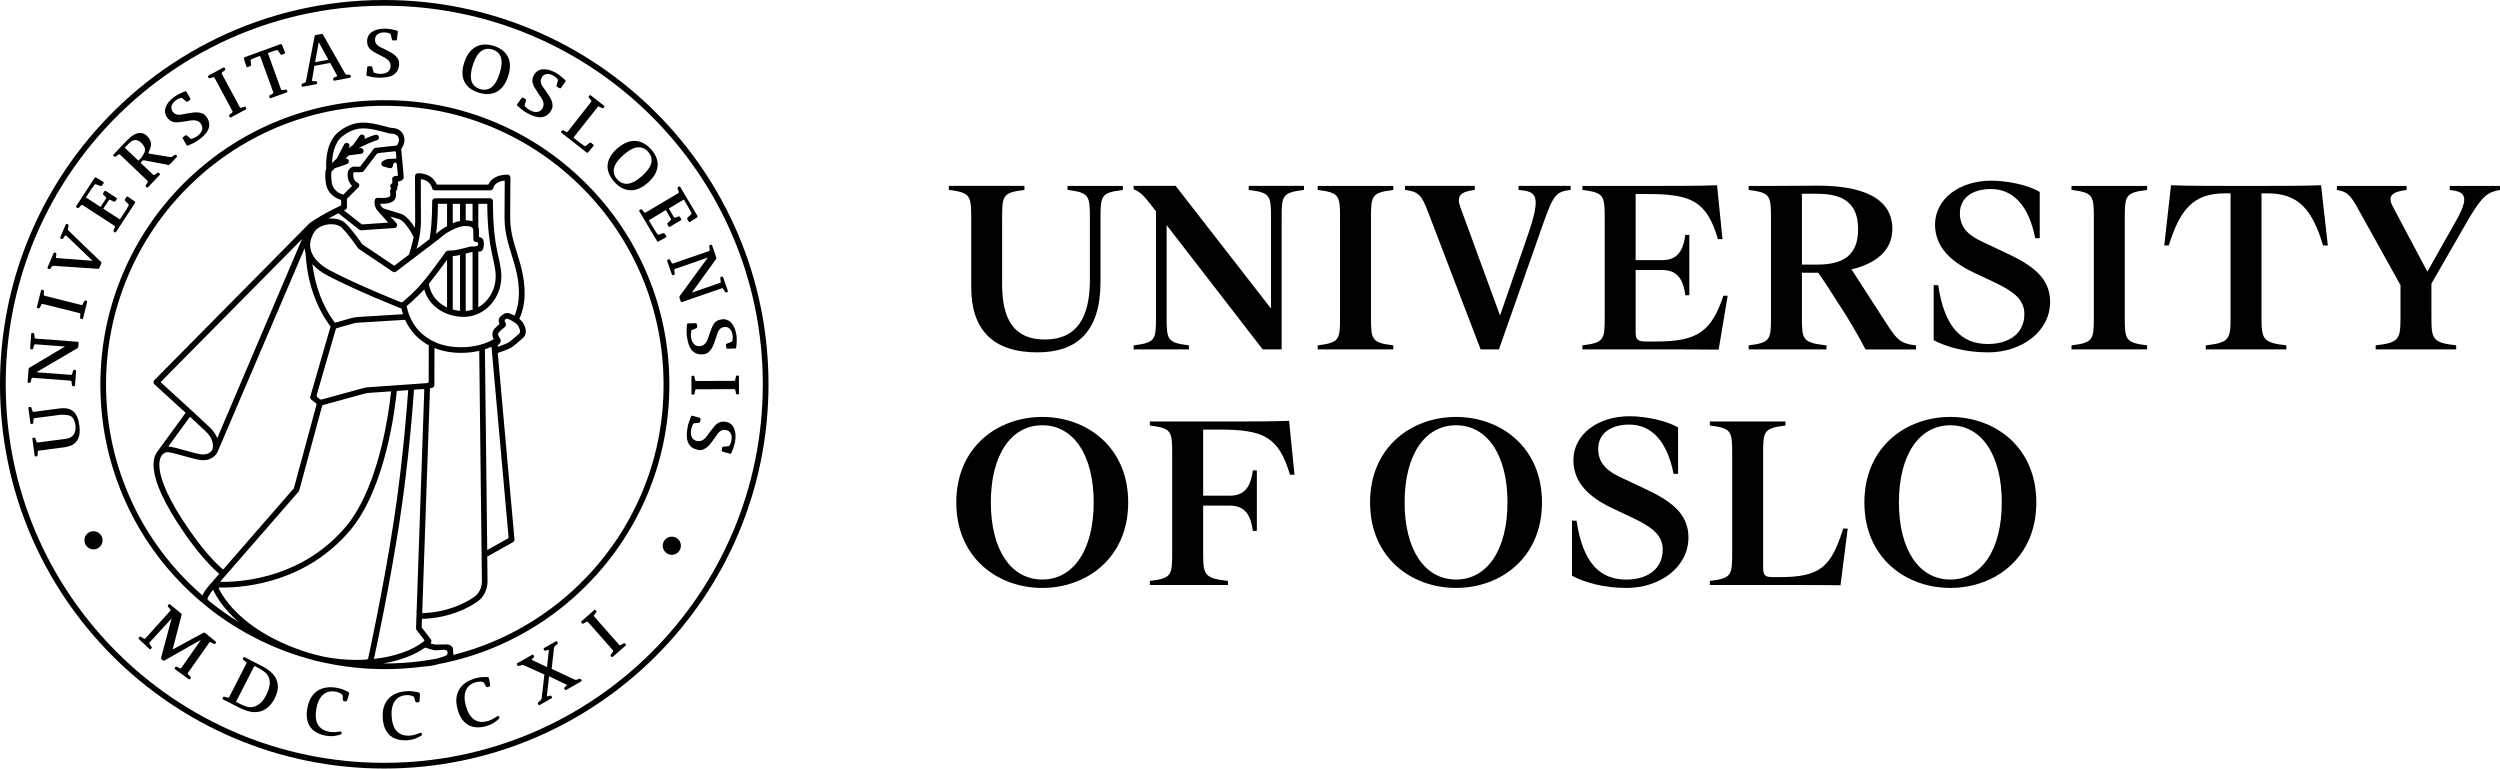 <svg xmlns="http://www.w3.org/2000/svg" width="753.48" height="231.63" viewBox="0 0 753.48 231.63" xml:space="preserve"><g id="Segl" transform="translate(-247.18,-244.18)">						<path d="m247.18 360c0-27.98 9.92-53.65 26.44-73.67 21.24-25.74 53.39-42.15 89.36-42.15 63.97 0 115.81 51.86 115.82 115.82 0 63.95-51.85 115.81-115.82 115.81-63.95 0-115.8-51.85-115.8-115.81zm1.72 0c0 31.51 12.77 60.02 33.42 80.67s49.16 33.42 80.66 33.42c31.51 0 60.03-12.77 80.68-33.42s33.42-49.16 33.42-80.67c0-31.5-12.77-60.02-33.42-80.67s-49.17-33.42-80.68-33.42c-35.44 0-67.1 16.16-88.03 41.52-16.28 19.73-26.05 45.01-26.05 72.57z"></path>							<path d="m272.62 406.98c0.02-1.51 1.26-2.72 2.77-2.7s2.73 1.26 2.71 2.77c-0.02 1.52-1.26 2.73-2.77 2.71s-2.72-1.26-2.71-2.78z"></path>			<path d="m446.92 408.62c0.02-1.51 1.26-2.72 2.77-2.7s2.73 1.26 2.71 2.77-1.26 2.73-2.77 2.71c-1.51-0.03-2.73-1.27-2.71-2.78z"></path>																<path d="m442.2 326.73c-4.33-10.22-10.51-19.39-18.39-27.27-7.87-7.86-17.04-14.05-27.25-18.37-10.57-4.46-21.81-6.72-33.37-6.72-11.58 0-22.81 2.26-33.39 6.72-10.21 4.32-19.37 10.52-27.26 18.37-7.87 7.88-14.05 17.04-18.36 27.27-4.48 10.56-6.75 21.8-6.75 33.36 0 11.59 2.27 22.83 6.75 33.39 4.31 10.2 10.49 19.38 18.36 27.25 7.88 7.87 17.04 14.06 27.26 18.38 3.2 1.36 6.46 2.5 9.77 3.45 0.03 0.01 0.06 0.02 0.09 0.03 1.66 0.52 3.35 0.93 5.05 1.27 6.03 1.32 12.2 1.99 18.48 1.99 3.82 0 7.61-0.25 11.35-0.74h0.03c2.18-0.13 3.72-0.46 4.73-0.77 5.9-1.12 11.68-2.86 17.26-5.22 10.21-4.32 19.38-10.51 27.25-18.38l-0.61-0.61 0.61 0.61c7.88-7.87 14.05-17.05 18.38-27.25 4.46-10.56 6.73-21.8 6.73-33.39 0-11.57-2.26-22.8-6.72-33.37zm-132.21 98.41c-0.13-0.11-0.35-0.47-0.24-0.75 0.05-0.11 0.11-0.24 0.18-0.36 0.37-0.69 0.97-1.49 1.48-2.1 0.89 1.92 3.04 5.63 7.58 9.64-3.14-1.94-6.14-4.08-9-6.43zm-0.71-50.84c1.76 1.72 2.07 3.21 2.08 4.22 0 0.41-0.06 0.73-0.11 0.95-0.03 0.11-0.05 0.19-0.07 0.24 0 0.01-0.01 0.02-0.01 0.03-0.08 0.12-0.77 1.42-2.74 1.42-0.3 0-0.65-0.03-1.03-0.11-3.33-0.65-6.63-1.94-9.35-2.28-0.04-0.01-0.1 0-0.15-0.01l6.54-8.97c2.14 1.97 3.99 3.69 4.84 4.51zm-13.7-14.95 42.62-43.1-25.55 59.99c-0.38-1-1.05-2.1-2.17-3.18-2.39-2.32-12.24-11.29-14.9-13.71zm11.48 23.39c0.48 0.09 0.94 0.14 1.36 0.14 1.52 0.01 2.62-0.57 3.3-1.16s0.96-1.17 0.99-1.24v-0.01-0.01c0-0.01 0.01-0.02 0.02-0.05l0.05-0.11 26.21-61.3c0.06 0.41 0.18 1.2 0.29 1.58 0.41 6.88 1.99 11.71 3.65 15.41 0.96 2.14 1.94 3.78 2.7 4.93 0.38 0.58 0.71 1.04 0.96 1.37 0.08 0.11 0.16 0.21 0.22 0.29l-6.11 21.11c-0.1 0.33 0.02 0.7 0.29 0.91l1.46 1.16s0.18 0.17 0.1 0.49c-0.09 0.32-6.8 25.1-6.8 25.1l-21.32 24.48c-1.58-1.31-6.2-5.59-12.32-15.1-5.33-8.27-6.92-13.49-6.91-16.46 0-1.48 0.37-2.38 0.81-2.94l0.02-0.02 0.02-0.03c0.03-0.03 0.05-0.07 0.08-0.1 0.49-0.54 1.09-0.73 1.54-0.73 0.06 0 0.11 0 0.16 0.01 2.37 0.3 5.72 1.58 9.23 2.28zm45.21-90.22c-0.15-0.44-0.62-0.68-1.06-0.54 0.38-0.34 0.75-0.66 1.11-0.97l3.7-0.48c0.47-0.06 0.8-0.5 0.74-0.97s-0.49-0.8-0.97-0.74l-0.56 0.08c1.16-0.68 2.34-1.23 3.32-1.63 0.66-0.27 1.22-0.48 1.62-0.62 0.4-0.13 0.61-0.2 0.62-0.2 0.46-0.13 0.72-0.61 0.58-1.07-0.14-0.45-0.62-0.71-1.07-0.58-0.03 0.01-1.47 0.43-3.33 1.28 0.27-0.39 0.18-0.92-0.21-1.2-0.39-0.27-0.93-0.18-1.2 0.21l-1.98 2.81c-0.18 0.12-0.36 0.23-0.53 0.35-0.25 0.18-0.53 0.39-0.83 0.63l0.2-0.39c0.22-0.42 0.05-0.94-0.37-1.16s-0.94-0.05-1.16 0.37l-2.17 4.22c-0.54 0.5-1.04 0.97-1.47 1.38 0.07-2.25 0.67-6.22 3.2-8.11 2.48-1.9 4.54-2.31 6.26-2.31 1.01 0 1.9 0.15 2.69 0.27 0.37 0.05 1.7 0.37 2.85 0.66 1.16 0.3 2.21 0.57 2.21 0.58l0.22 0.03c1.27 0.01 1.9 0.33 2.24 0.67s0.47 0.8 0.48 1.31c0.01 0.43-0.18 0.92-0.39 1.29-0.08 0.14-0.15 0.24-0.21 0.34l-6.43 0.71c-0.23 0.03-0.45 0.15-0.59 0.33l-4.05 5.34-1.98 0.01-0.18 0.02c-0.08 0.02-0.44 0.1-0.84 0.43-0.41 0.32-0.81 0.97-0.79 1.8-0.01 1.61 0.55 2.71 1.16 3.35 0.06 0.07 0.13 0.13 0.19 0.19l-2.64 2.64c-0.41-0.11-1.08-0.34-1.7-0.78-0.8-0.56-1.53-1.39-1.77-2.84-0.13-0.84-0.18-1.53-0.18-2.08 0-0.58 0.05-1 0.11-1.3 0.01-0.01 0.02-0.01 0.03-0.02 0 0 0.39-0.38 0.99-0.96l3.64-1.24c0.41-0.17 0.65-0.66 0.5-1.11zm13.17 6.58s0.01 0.27-0.21 0.4c-0.23 0.13-0.38 0.35-0.43 0.61-0.04 0.26 0.07 0.5 0.21 0.71 0.03 0.05 0.04 0.16-0.02 0.27-0.06 0.1-0.17 0.3-0.17 0.3-0.12 0.21-0.15 0.46-0.07 0.69l0.01 0.03c0.03 0.1 0.09 0.38 0.09 0.68 0 0.17-0.13 0.65-0.47 0.79-0.32 0.14-0.86 0.25-1.58 0.27l-1.82-0.04c-0.42-0.01-0.79 0.29-0.86 0.7-0.01 0.04-0.05 0.27-0.05 0.63 0 0.47 0.07 1.18 0.45 1.9 0.14 0.28 0.35 0.55 0.6 0.8 0 0 0 0.01 0.01 0.01l3.06 3.43-7.94 0.54-5.41-4.23c0.27-0.13 0.42-0.21 0.42-0.21 0.29-0.14 0.48-0.44 0.48-0.77v-2.5l3.47-3.48c0.21-0.21 0.3-0.53 0.23-0.82-0.08-0.3-0.3-0.53-0.59-0.61-0.16-0.11-1.2-0.44-1.23-2.57 0.01-0.35 0.1-0.39 0.17-0.48 0.03-0.02 0.06-0.04 0.08-0.06l2.26-0.02c0.27 0 0.52-0.13 0.68-0.34 0 0 3.61-4.78 3.86-5.08 0.25-0.31 0.63-0.34 0.63-0.34l4.89-0.53s0.25-0.01 0.29 0.29c0.04 0.45 0.09 1 0.15 1.6 0.01 0.25-0.15 0.34-0.25 0.35-0.62 0.02-1.27 0.04-1.96 0.06-0.72 0.03-1.51 0.36-2.03 0.8-0.39 0.32-0.4 0.93-0.04 1.28 0.2 0.19 0.63 0.26 1.1 0.4 0.59 0.18 1.25 0.4 1.58 0.3 0.42-0.14 0.58-0.51 0.61-0.92 0.03-0.45 0.3-0.77 0.76-0.77 0.19 0 0.31 0.16 0.33 0.32 0.09 0.86 0.24 1.94 0.3 2.56 0.03 0.3 0.05 0.58 0.07 0.82 0.01 0.31-0.26 0.33-0.4 0.35-0.29 0.04-0.51 0.04-0.51 0.05-0.23 0.01-0.45 0.11-0.6 0.29-0.16 0.17-0.23 0.4-0.22 0.63zm-9.98 14.3c0.15 0.12 0.34 0.18 0.53 0.18h0.06l10.02-0.68c0.33-0.02 0.62-0.23 0.74-0.54 0.13-0.3 0.06-0.65-0.15-0.9l-1.8-2.02c1.05 0.32 1.95 0.6 2.65 0.81 0.54 0.14 1.52 1 2.35 2.13 0.79 1.03 1.51 2.25 1.99 3.24-0.35 1.78-0.86 3.53-1.4 5.29l-4.44 3.37-9.67-6.51c-0.49-0.72-2.74-4-4.9-6.17-1.15-1.13-2.77-1.58-4.39-1.58-0.3 0-0.6 0.02-0.9 0.05 0.42-0.23 0.85-0.46 1.26-0.68 0.63-0.33 1.24-0.65 1.77-0.93zm-8.43-1.65c1.32 0 2.49 0.38 3.18 1.07 1.12 1.12 2.33 2.64 3.24 3.88 0.92 1.24 1.54 2.17 1.54 2.18 0.06 0.1 0.14 0.18 0.24 0.24l10.32 6.95c0.31 0.21 0.71 0.2 1-0.03l13.14-9.99 0.06-0.05s0.29-0.26 0.67-0.58 0.86-0.7 1.15-0.88c0.68-0.45 3.58-2.17 5.43-2.22 0.16-0.01 0.32-0.01 0.47-0.01 0.89-0.01 1.54 0.15 1.87 0.37 0.31 0.22 0.45 0.4 0.48 1.05 0 1.05 0.02 2.6 0.02 2.6 0 0.42 0.3 0.7 0.71 0.77 0.32 0 0.76 0.09 0.76 0.59 0 0.57-0.39 0.65-0.57 0.68-0.31 0.04-0.61 0.08-0.73 0.09h-0.81l-0.22 0.03s-1.11 0.29-2.3 0.57c-0.59 0.14-1.21 0.29-1.71 0.39-0.25 0.05-0.47 0.1-0.64 0.13-0.08 0.01-0.15 0.02-0.2 0.03s-0.06 0-0.06 0.01c-0.76 0-1.94 0.13-1.96 0.13-0.24 0.03-0.47 0.16-0.61 0.36 0 0.01-1.46 2.07-3.28 4.5s-4.03 5.25-5.44 6.66c-1.47 1.47-2.68 2.58-3.53 3.32-0.26 0.23-0.49 0.42-0.68 0.58-0.1 0.08-0.33 0.19-0.58 0.09-1.26-0.52-3.95-1.6-7.19-2.98-4.52-1.93-10.12-4.44-14.36-6.71-0.84-0.43-2.34-1.35-3.58-2.66-0.13-0.14-0.26-0.29-0.39-0.44-0.04-0.05-0.08-0.1-0.12-0.14-0.1-0.12-0.19-0.24-0.28-0.35-0.07-0.09-0.13-0.19-0.2-0.28-0.06-0.08-0.11-0.16-0.16-0.25-0.06-0.09-0.12-0.19-0.18-0.29-0.02-0.04-0.04-0.08-0.07-0.12-0.12-0.21-0.22-0.42-0.31-0.64-0.01-0.03-0.03-0.06-0.04-0.09-0.05-0.13-0.1-0.26-0.14-0.39v-0.01c-0.08-0.23-0.14-0.47-0.19-0.71-0.02-0.1-0.04-0.21-0.06-0.31l-0.03-0.24c-0.02-0.2-0.04-0.4-0.04-0.61 0-0.14 0.01-0.27 0.02-0.41 0.01-0.11 0.02-0.23 0.04-0.35v-0.06c0.04-0.28 0.1-0.56 0.18-0.85 0.05-0.17 0.1-0.35 0.17-0.53 0-0.01 0.01-0.02 0.01-0.03 0.06-0.16 0.13-0.34 0.2-0.51 0.01-0.02 0.02-0.05 0.03-0.07 0.07-0.16 0.15-0.32 0.24-0.48 0.02-0.03 0.04-0.07 0.06-0.11 0.11-0.19 0.22-0.39 0.34-0.59 0.78-1.33 3.03-2.32 5.09-2.3zm26.98-13.13c0-0.38 0.13-0.44 0.2-0.43 1.31 0.21 2.03 0.78 2.49 1.32 0.28 0.34 0.45 0.69 0.55 0.94 0.05 0.13 0.08 0.23 0.1 0.3 0.01 0.03 0.01 0.06 0.02 0.07 0.07 0.41 0.43 0.72 0.85 0.72h16.8c0.43 0 0.79-0.31 0.85-0.73 0.02-0.08 0.15-0.63 0.69-1.14 0.45-0.42 1.19-0.88 2.53-1.05 0.18-0.04 0.21 0.14 0.21 0.3 0 1.78-0.06 5.49-0.06 10.87 0 4.38 1.13 7.92 2.21 11.42 1.09 3.51 2.13 6.98 2.13 11.42 0 2.37-0.45 4.64-1.33 6.7-0.77-0.43-1.42-0.69-1.78-0.79-0.12-0.03-0.24-0.05-0.36-0.05-0.68 0.03-1.12 0.33-1.55 0.63-0.42 0.34-0.75 0.58-0.99 1.12-0.07 0.18-0.1 0.36-0.1 0.53 0.01 0.47 0.17 0.79 0.29 1.04-0.18 0.15-0.39 0.32-0.6 0.51-0.28 0.25-0.57 0.52-0.82 0.81s-0.48 0.56-0.62 0.98c-0.08 0.26-0.13 0.53-0.13 0.81 0 0.53 0.15 1.01 0.39 1.5-2.61 1.51-5.88 2.4-9.82 2.41-5.75 0-9.86-1.98-12.6-4.84-2.03-2.14-3.29-4.8-3.8-7.56 0.85-0.72 2.34-2.03 4.23-3.92 0.32-0.32 0.67-0.7 1.04-1.12 0.61 2.16 1.82 3.96 3.4 5.3 2.21 1.88 5.1 2.89 8.09 2.98 0.05 0.01 0.11 0.02 0.16 0.02 0.02 0 0.05 0 0.07-0.01 0.07 0 0.14 0.01 0.21 0.01 6.47-0.02 11.32-5.75 11.33-12.09 0-2.85-0.67-4.84-1.29-7.91-0.63-3.08-1.25-7.36-1.25-14.89 0-0.23-0.09-0.45-0.25-0.61s-0.38-0.25-0.61-0.25h-16.59c-0.23 0-0.45 0.09-0.61 0.25s-0.25 0.38-0.25 0.61c0 5.39-0.35 8.86-0.79 11.44l-3.9 2.96c0.31-1.12 0.59-2.26 0.81-3.42 0.02-0.05 0.02-0.1 0.03-0.15 0.28-1.5 0.45-3.04 0.46-4.63 0-5.7-0.02-10.22-0.04-12.38zm23.92 47.67c-0.47-0.66-0.62-1.1-0.61-1.39 0-0.1 0.01-0.19 0.05-0.3 0.07-0.16 0.58-0.71 1.04-1.1 0.46-0.41 0.88-0.72 0.88-0.72 0.24-0.15 0.4-0.54 0.38-0.77-0.01-0.34-0.1-0.46-0.16-0.6-0.06-0.12-0.12-0.23-0.17-0.32-0.06-0.13-0.1-0.42 0.16-0.67 0.29-0.3 0.71-0.18 0.79-0.14 0.32 0.13 0.84 0.37 1.35 0.67 0.75 0.44 1.51 1.05 1.78 1.57 0.28 0.48 0.51 1.12 0.5 1.55 0 0.29-0.12 0.5-0.26 0.66-0.28 0.32-2.81 2.44-3.07 2.6-0.27 0.19-1.35 0.65-2.27 0.99-0.27 0.1-0.53 0.19-0.76 0.28-0.32 0.13-0.37-0.08-0.37-0.08s-0.06-0.19 0.06-0.31c0.15-0.12 0.29-0.25 0.43-0.4 0.15-0.2 0.38-0.39 0.41-0.93 0.03-0.18-0.03-0.41-0.16-0.59zm2.53 59.79s0.03 0.25-0.17 0.37c-0.2 0.11-6.26 3.51-6.26 3.51l-0.7-60.5c0.69-0.22 1.35-0.48 1.98-0.77zm-27.73 27.97s2.23 2.89 2.32 3.02 0.02 0.28-0.04 0.33c-3.38 2.76-8.86 4.69-15.13 5.38 0.99-4.55 4.79-22.48 7.62-40.74 2.91-18.82 4.2-36.69 4.45-40.41 0 0 2.26-0.15 2.66-0.19 0.39-0.04 0.44 0.19 0.44 0.43-0.01 0.24-2.48 71.6-2.48 71.6-0.02 0.23 0.04 0.42 0.16 0.58zm-30.04-71.02s5.6-19.36 5.68-19.62c0.07-0.26 0.33-0.33 0.33-0.33s4.1-1.15 4.75-1.36 1.73-0.29 1.73-0.29l14.09-0.86c0.74 1.65 1.75 3.21 3.05 4.58 1.14 1.21 2.51 2.26 4.09 3.11 0 0-0.03 10.72-0.03 10.92s-0.1 0.43-0.55 0.47-14.17 0.99-17.59 1.24c-0.49 0.03-1.07 0.12-1.59 0.26-0.52 0.15-12.47 3.42-12.47 3.42s-0.41 0.06-0.61-0.09c-0.2-0.16-0.31-0.25-0.68-0.54-0.37-0.3-0.2-0.91-0.2-0.91zm5.3-21.74c-1.36-1.87-5.32-7.41-6.66-17.52 0.09 0.11 0.19 0.21 0.28 0.31 1.43 1.5 3.06 2.5 4.03 3 8.63 4.62 22.48 10.08 22.5 10.09 0.01 0 0.02 0 0.03 0.01 0.12 0.58 0.28 1.14 0.47 1.71l-13 0.79s-1.53 0.07-2.63 0.38c-1.33 0.37-4.37 1.24-4.57 1.31-0.26 0.07-0.41-0.02-0.45-0.08zm28.79 19.92 0.63-0.13c0.4-0.08 0.69-0.44 0.69-0.84l0.03-11.17c2.3 0.93 4.97 1.46 8.01 1.46h0.03c1.95 0 3.77-0.22 5.45-0.6l0.8 69.21v0.04 0.17c0.01 0.71-0.18 3.19-2.21 4.65-2.52 1.84-8.16 4.77-15.78 4.97zm-0.34-31.52c2.01-2.47 4.23-5.5 5.48-7.22v14.37c-0.86-0.4-1.66-0.9-2.36-1.5-1.63-1.39-2.77-3.26-3.12-5.65zm7.2 7.78v-16.13c0.15-0.01 0.3-0.01 0.42-0.01 0.35-0.01 0.71-0.09 1.26-0.2 0.16-0.04 0.33-0.07 0.51-0.11v16.86c-0.75-0.08-1.48-0.21-2.19-0.41zm3.91 0.43v-17.3c0.79-0.19 1.48-0.37 1.74-0.43h0.32v17.35c-0.66 0.21-1.34 0.34-2.06 0.38zm5.35-21.21c-0.1-0.31-0.29-0.77-0.88-0.97-0.15-0.04-0.32-0.09-0.47-0.12 0-0.54-0.01-1.3-0.01-1.89 0.01-0.41-0.06-0.81-0.2-1.17v-6.93h2.7c0.04 7.1 0.67 11.32 1.28 14.38 0.65 3.19 1.26 5.02 1.25 7.57 0 2.74-1.05 5.35-2.79 7.26-0.71 0.79-1.54 1.45-2.45 1.96v-16.75c0.06-0.01 0.13-0.02 0.18-0.02 0.08-0.01 0.16-0.02 0.21-0.02h0.07c0.32 0 0.55-0.16 0.66-0.27 0.37-0.41 0.36-0.65 0.46-0.98 0.07-0.32 0.1-0.68 0.11-1.04 0-0.35-0.02-0.67-0.12-1.01zm-3.29-11.08v5.29c-0.62-0.23-1.31-0.31-2.06-0.32v-4.97zm-3.78 0v5.14c-0.75 0.16-1.5 0.42-2.19 0.72v-5.86zm-3.91 0v6.72c-0.58 0.32-1.02 0.6-1.27 0.75-0.78 0.49-1.83 1.43-2.03 1.61v0.01c0.3-2.3 0.52-5.19 0.55-9.09zm-68.17 113.64c0.22-0.25 23.43-26.9 23.43-26.9 0.09-0.1 0.15-0.21 0.18-0.34 0 0 6.87-25.35 6.92-25.52 0.05-0.18 0.23-0.23 0.23-0.23s12.18-3.33 12.64-3.47c0.47-0.13 1.14-0.19 1.14-0.19l6.76-0.47c-0.08 0.79-0.22 2.06-0.44 3.69-1.15 8.57-4.66 27.05-13.22 37.12-12.75 15.07-30.4 16.61-37.01 16.61h-0.42c-0.26-0.01-0.43-0.05-0.21-0.3zm-0.42 2c0.31 0.01 0.66 0.01 1.04 0.01 6.84 0 25.05-1.57 38.32-17.21 10.92-12.97 13.66-37.71 14.09-42.04l3.42-0.24c-0.12 1.77-0.42 5.97-0.96 11.64-0.71 7.61-1.83 17.85-3.46 28.38s-3.59 20.97-5.14 28.77c-1.15 5.77-2.07 10.09-2.47 11.95-0.04 0.17-0.25 0.48-0.65 0.48-0.95 0-1.9 0.09-2.87 0.08-3.14 0-6.39-0.29-9.59-0.91-1.68-0.37-3.34-0.78-4.99-1.26-11.87-3.74-18.76-9.03-22.69-13.31-1.97-2.15-3.2-4.06-3.93-5.42-0.12-0.22-0.22-0.42-0.31-0.61s0.02-0.31 0.19-0.31zm49.49 22.86c4.92-0.85 9.27-2.46 12.45-4.75l2.71 0.78c0.1 0.03 0.2 0.04 0.3 0.04 0 0 2.52-0.14 2.73-0.15 0.72-0.04 1.04 0.38 1.04 0.53s0.02 0.34 0.02 0.34 0.03 0.45-0.26 0.74c-0.27 0.27-2.21 0.8-2.92 1.03-5.14 0.97-10.38 1.47-15.7 1.47-0.12-0.02-0.25-0.03-0.37-0.03zm77.79-51.31c-4.25 10-10.29 18.98-18.02 26.71-7.72 7.71-16.7 13.77-26.7 18.01-3.94 1.67-7.97 3.02-12.07 4.05l-0.1-1.67c0-1.01-1.14-1.51-1.77-1.51l-3.61 0.06s-1.11-0.27-1.25-0.31-0.1-0.18-0.08-0.21c0.25-0.31 0.27-0.75 0.02-1.07l-2.76-3.6 0.09-2.56c8.1-0.2 14.07-3.27 16.85-5.3 2.74-2.03 2.91-5.12 2.92-6.04 0-0.13 0-0.22-0.01-0.26l-0.08-7.18c0.03-0.01 0.05-0.02 0.08-0.03l7.68-4.31c0.3-0.17 0.46-0.49 0.44-0.83l-5.04-56.18c0.22-0.07 0.93-0.32 1.74-0.62 0.98-0.38 2.02-0.78 2.63-1.18 0.55-0.39 2.86-2.33 3.42-2.91 0.49-0.52 0.67-1.19 0.67-1.78-0.01-0.92-0.36-1.75-0.72-2.4-0.32-0.55-0.75-1-1.23-1.39 1.06-2.36 1.6-4.97 1.59-7.67 0-4.71-1.13-8.42-2.21-11.93-1.09-3.51-2.14-6.83-2.14-10.91 0-7.57 0.08-12.07 0.08-12.08 0-0.23-0.09-0.45-0.25-0.62s-0.38-0.26-0.61-0.26c-2.54-0.01-4.12 0.83-4.99 1.77-0.41 0.44-0.65 0.87-0.81 1.23h-15.54c-0.15-0.39-0.41-0.89-0.83-1.4-0.84-1.04-2.42-2.04-4.88-2.03-0.23 0-0.45 0.09-0.61 0.26-0.16 0.16-0.25 0.38-0.25 0.61 0 0.01 0.05 5.71 0.05 13.7 0 0.63-0.03 1.25-0.08 1.87-0.32-0.5-0.66-1-1.02-1.48-0.96-1.23-1.97-2.32-3.22-2.73-1.12-0.34-2.79-0.86-4.75-1.46-0.72-0.23-1.01-0.55-1.22-0.92-0.12-0.21-0.18-0.45-0.22-0.67l0.95 0.02h0.05c0.86-0.03 1.59-0.14 2.22-0.4 0.62-0.25 1.18-0.71 1.39-1.4 0.11-0.35 0.14-0.69 0.14-0.99 0-0.34-0.04-0.63-0.09-0.85l0.41-0.72c0.13-0.23 0.15-0.51 0.05-0.75 0.19-0.17 0.29-0.43 0.27-0.69l-0.06-0.88c0.04-0.01 0.08-0.02 0.13-0.02 0.26-0.05 0.53-0.11 0.82-0.24 0.14-0.07 0.29-0.15 0.45-0.31 0.16-0.15 0.33-0.44 0.33-0.77 0-0.23-0.05-0.78-0.13-1.65-0.19-2.12-0.52-5.72-0.63-6.84 0.35-0.47 0.96-1.44 0.98-2.71 0-0.81-0.23-1.77-0.98-2.52-0.72-0.73-1.85-1.16-3.35-1.18-0.67-0.18-4.14-1.1-5.15-1.25-0.75-0.11-1.75-0.28-2.93-0.28-2.01-0.01-4.55 0.53-7.31 2.67-3.57 2.81-3.86 7.84-3.88 10.07 0 0.43 0.01 0.77 0.03 0.96-0.12 0.36-0.3 1.1-0.3 2.28 0 0.65 0.05 1.43 0.2 2.35 0.35 2.23 1.73 3.58 2.95 4.28 0.62 0.36 1.2 0.57 1.64 0.7v1.64c-0.68 0.34-4.97 2.23-9.1 5.07-0.09 0.08-0.43 0.27-0.75 0.64-0.01 0.01-0.02 0.01-0.03 0.02l-46.43 46.95c-0.16 0.16-0.25 0.39-0.25 0.63 0.01 0.23 0.11 0.46 0.28 0.61 0.01 0.01 3.2 2.91 6.74 6.15 0.88 0.81 1.79 1.63 2.67 2.44l-8.51 11.67c-0.72 0.91-1.18 2.24-1.17 4 0.01 3.56 1.77 8.97 7.18 17.4 6.17 9.59 10.89 14.01 12.64 15.46l-2.25 2.58c-0.08 0.08-0.8 0.84-1.54 1.83-0.39 0.51-0.78 1.08-1.09 1.66-0.08 0.14-0.15 0.28-0.21 0.43-1.52-1.32-3-2.69-4.44-4.13-7.71-7.72-13.77-16.7-17.99-26.71-4.39-10.34-6.61-21.35-6.61-32.71 0-11.33 2.22-22.33 6.61-32.69 4.23-10.02 10.28-19 17.99-26.72 7.73-7.71 16.7-13.77 26.71-18.01 10.37-4.37 21.36-6.59 32.71-6.59 11.34 0 22.34 2.21 32.7 6.59 10.01 4.24 18.99 10.3 26.7 18.01 7.72 7.72 13.77 16.7 18.02 26.72 4.37 10.36 6.59 21.36 6.59 32.69 0.03 11.37-2.19 22.38-6.56 32.72z"></path>														<path d="m264.97 367.3c0.99-0.13 1.84-0.12 2.54 0.03 0.71 0.15 1.31 0.44 1.8 0.87s0.88 1.01 1.17 1.73c0.29 0.71 0.5 1.58 0.63 2.59 0.11 0.86 0.12 1.67 0.04 2.4-0.09 0.73-0.31 1.38-0.66 1.94s-0.83 1.02-1.45 1.39c-0.62 0.36-2.09 0.67-2.09 0.67-0.14 0.03-0.37 0.07-0.51 0.09l-7.6 0.99c-0.14 0.02-0.26 0.15-0.27 0.29l-0.06 1.12c-0.01 0.14-0.13 0.28-0.27 0.3l-0.34 0.04c-0.14 0.02-0.27-0.08-0.29-0.22l-0.67-5.12c-0.02-0.14 0.08-0.27 0.23-0.29l0.33-0.04c0.14-0.02 0.29 0.08 0.34 0.21l0.35 1.05c0.04 0.14 0.2 0.23 0.34 0.21l8.5-1.11c1.04-0.14 1.82-0.55 2.34-1.26 0.52-0.7 0.7-1.67 0.54-2.89-0.17-1.27-0.6-2.15-1.3-2.64s-2.81-0.48-2.81-0.48c-0.14 0-0.38 0.02-0.52 0.04l-7.72 1.01c-0.14 0.02-0.27 0.15-0.27 0.29l-0.07 1.12c-0.01 0.15-0.13 0.28-0.27 0.3l-0.33 0.04c-0.14 0.02-0.27-0.08-0.29-0.23l-0.6-4.59c-0.02-0.14 0.08-0.27 0.22-0.29l0.34-0.04c0.14-0.02 0.29 0.08 0.34 0.21l0.35 1.07c0.04 0.13 0.2 0.23 0.34 0.21z"></path>			<path d="m255.8 355.4c0.01-0.14 0.12-0.32 0.24-0.39l10.73-6.4-8.98-0.66c-0.14-0.01-0.29 0.09-0.33 0.23l-0.29 1.06c-0.04 0.14-0.19 0.24-0.33 0.23l-0.34-0.02c-0.14-0.01-0.25-0.14-0.24-0.28l0.33-4.41c0.01-0.14 0.14-0.25 0.28-0.24l0.34 0.03c0.14 0.01 0.27 0.14 0.29 0.28l0.13 1.12c0.02 0.14 0.15 0.27 0.29 0.28l12.72 0.96c0.14 0.01 0.25 0.14 0.24 0.28l-0.1 1.25c-0.01 0.14-0.12 0.32-0.24 0.39l-12.4 7.27 10.45 0.79c0.14 0.01 0.29-0.09 0.33-0.23l0.29-1.06c0.04-0.14 0.18-0.24 0.33-0.23l0.34 0.02c0.14 0.01 0.25 0.13 0.24 0.28l-0.34 4.42c-0.01 0.14-0.14 0.25-0.28 0.24l-0.34-0.03c-0.14-0.01-0.27-0.14-0.29-0.28l-0.13-1.11c-0.02-0.14-0.15-0.27-0.29-0.28l-11.43-0.87c-0.14-0.01-0.29 0.09-0.33 0.23l-0.29 1.08c-0.04 0.14-0.18 0.24-0.33 0.23l-0.34-0.02c-0.14-0.01-0.25-0.14-0.24-0.28z"></path>			<path d="m260.2 331.58c0.14 0.04 0.25 0.18 0.24 0.32l-0.06 1.1c-0.01 0.14 0.1 0.29 0.24 0.33l11.13 2.78c0.14 0.04 0.3-0.04 0.36-0.17l0.46-1c0.06-0.13 0.22-0.21 0.36-0.17l0.33 0.08c0.14 0.04 0.23 0.18 0.19 0.32l-1.25 5.01c-0.04 0.14-0.18 0.22-0.31 0.19l-0.33-0.08c-0.14-0.03-0.25-0.18-0.24-0.32l0.06-1.1c0.01-0.14-0.1-0.29-0.24-0.32l-11.13-2.78c-0.14-0.04-0.3 0.04-0.36 0.17l-0.47 1c-0.06 0.13-0.22 0.21-0.36 0.17l-0.33-0.09c-0.14-0.03-0.22-0.17-0.19-0.31l1.25-5.01c0.04-0.14 0.18-0.22 0.32-0.19z"></path>			<path d="m277.64 323.14c0.1 0.1 0.14 0.29 0.08 0.42l-0.6 1.42c-0.06 0.13-0.22 0.23-0.36 0.22l-13.51-0.91c-0.14-0.01-0.33 0.08-0.41 0.19l-0.5 0.68c-0.09 0.12-0.26 0.17-0.39 0.11l-0.31-0.13c-0.13-0.05-0.19-0.21-0.14-0.34l1.85-4.35c0.06-0.13 0.21-0.19 0.34-0.14l0.31 0.13c0.13 0.05 0.22 0.22 0.19 0.36l-0.16 0.87c-0.02 0.14 0.07 0.26 0.21 0.28l10.85 0.84-7.97-7.62c-0.1-0.1-0.25-0.08-0.34 0.04l-0.6 0.88c-0.08 0.12-0.25 0.17-0.39 0.12l-0.31-0.13c-0.13-0.06-0.19-0.21-0.14-0.34l1.67-3.92c0.06-0.13 0.21-0.19 0.34-0.14l0.31 0.13c0.13 0.06 0.22 0.22 0.19 0.36l-0.21 1.02c-0.03 0.14 0.03 0.34 0.13 0.43z"></path>			<path d="m304.77 286.07c0.33-0.09 0.66-0.21 1.01-0.38 0.35-0.16 0.64-0.33 0.86-0.49 0.78-0.58 1.26-1.19 1.45-1.85s0.05-1.3-0.41-1.93c-0.27-0.37-0.59-0.63-0.95-0.77s-0.74-0.21-1.14-0.22-0.82 0.03-1.25 0.11-0.86 0.15-1.29 0.22c-0.65 0.09-1.23 0.16-1.76 0.23s-1.01 0.08-1.44 0.02c-0.44-0.05-0.84-0.18-1.21-0.39s-0.72-0.54-1.05-0.99c-0.36-0.49-0.58-1.01-0.65-1.54s-0.01-1.07 0.17-1.6c0.19-0.54 0.5-1.07 0.93-1.59 0.44-0.52 0.98-1.02 1.62-1.5 0.24-0.18 0.51-0.36 0.82-0.53 0.3-0.18 0.61-0.34 0.93-0.5 0.32-0.15 0.63-0.3 0.94-0.43s0.6-0.22 0.6-0.22c0.14-0.04 0.28-0.05 0.31-0.02 0.04 0.03 0.12 0.16 0.19 0.28l1.09 1.91c0.07 0.13 0.03 0.3-0.08 0.38l-0.72 0.53c-0.11 0.08-0.3 0.08-0.41-0.01l-1.33-1.12c-0.23 0-0.51 0.07-0.83 0.19s-0.66 0.32-1.03 0.6c-0.67 0.5-1.08 1.04-1.25 1.65-0.16 0.6-0.04 1.18 0.36 1.73 0.26 0.35 0.54 0.59 0.84 0.73 0.3 0.13 0.62 0.2 0.96 0.2s0.7-0.03 1.06-0.11c0.37-0.08 0.75-0.15 1.14-0.22 0.54-0.07 1.1-0.16 1.69-0.27 0.58-0.1 1.15-0.14 1.71-0.12 0.55 0.02 1.07 0.14 1.56 0.34s0.9 0.56 1.26 1.08c0.45 0.67 0.7 1.31 0.76 1.92s-0.02 1.19-0.25 1.75c-0.22 0.55-0.58 1.09-1.07 1.61s-1.07 1.02-1.72 1.5c-0.59 0.44-1.21 0.81-1.86 1.13s-1.49 0.66-1.49 0.66c-0.13 0.05-0.27 0.07-0.3 0.04s-0.12-0.16-0.19-0.28l-1.1-1.9c-0.07-0.13-0.04-0.3 0.08-0.38l0.72-0.53c0.11-0.09 0.3-0.08 0.41 0.01z"></path>			<path d="m315.05 264.93c0.07 0.13 0.03 0.3-0.08 0.4l-0.86 0.69c-0.11 0.09-0.15 0.27-0.08 0.39l5.43 10.11c0.07 0.13 0.24 0.19 0.37 0.15l1.05-0.33c0.14-0.04 0.3 0.02 0.37 0.15l0.16 0.3c0.07 0.13 0.02 0.28-0.11 0.35l-4.55 2.44c-0.13 0.07-0.28 0.02-0.35-0.11l-0.16-0.3c-0.07-0.12-0.03-0.3 0.08-0.39l0.85-0.7c0.11-0.09 0.15-0.26 0.08-0.39l-5.43-10.1c-0.07-0.13-0.23-0.2-0.37-0.15l-1.05 0.33c-0.14 0.04-0.3-0.03-0.37-0.15l-0.16-0.3c-0.07-0.13-0.02-0.29 0.11-0.35l4.55-2.45c0.13-0.07 0.29-0.02 0.35 0.11z"></path>			<path d="m320.7 261.63c0.03-0.08 0.17-0.19 0.3-0.24l10.61-3.86c0.14-0.05 0.3-0.07 0.37-0.05s0.17 0.15 0.22 0.28l0.91 2.27c0.05 0.13-0.01 0.28-0.15 0.33l-0.85 0.31c-0.14 0.05-0.31-0.01-0.39-0.13l-0.75-1.11c-0.08-0.12-0.26-0.18-0.39-0.14l-1.11 0.33c-0.14 0.04-0.36 0.11-0.49 0.16l-1.08 0.39 3.98 10.97c0.05 0.13 0.21 0.23 0.35 0.2l1.09-0.17c0.14-0.02 0.3 0.07 0.35 0.2l0.12 0.32c0.05 0.14-0.02 0.28-0.16 0.33l-4.85 1.76c-0.14 0.05-0.29-0.02-0.33-0.16l-0.12-0.32c-0.05-0.13 0.01-0.3 0.13-0.37l0.95-0.57c0.12-0.07 0.18-0.24 0.13-0.38l-3.99-10.97-1.08 0.4c-0.14 0.05-0.35 0.14-0.49 0.19l-1.06 0.46c-0.13 0.06-0.23 0.22-0.21 0.36l0.14 1.33c0.02 0.14-0.08 0.3-0.22 0.35l-0.85 0.31c-0.14 0.05-0.28-0.02-0.33-0.16l-0.73-2.25c-0.04-0.11-0.05-0.29-0.02-0.37z"></path>			<path d="m346.68 263.13-4.74 0.9-0.73 4.34c-0.02 0.14 0.07 0.26 0.22 0.26l0.98 0.02c0.14 0 0.28 0.12 0.31 0.26l0.06 0.33c0.02 0.14-0.07 0.28-0.21 0.3l-4.15 0.78c-0.14 0.02-0.28-0.07-0.3-0.21l-0.06-0.33c-0.03-0.14 0.06-0.3 0.19-0.36l0.85-0.36c0.13-0.06 0.26-0.22 0.29-0.36l2.62-13.64c0.03-0.14 0.17-0.28 0.3-0.31l1.82-0.34c0.14-0.02 0.31 0.05 0.38 0.18l6.75 11.86c0.07 0.12 0.25 0.23 0.39 0.23l0.9 0.03c0.15 0 0.28 0.12 0.31 0.26l0.06 0.33c0.03 0.14-0.07 0.28-0.21 0.3l-4.75 0.9c-0.14 0.02-0.28-0.07-0.31-0.21l-0.06-0.33c-0.03-0.14 0.06-0.3 0.19-0.36l0.85-0.36c0.13-0.05 0.18-0.2 0.12-0.33zm-3.44-6.24-1.09 6.03 4-0.75z"></path>			<path d="m359.81 266.05c0.31 0.12 0.66 0.22 1.04 0.29s0.71 0.11 0.98 0.11c0.97 0 1.72-0.21 2.27-0.63 0.54-0.42 0.81-1.01 0.81-1.79 0-0.46-0.11-0.86-0.31-1.18-0.21-0.33-0.47-0.61-0.79-0.86s-0.68-0.46-1.08-0.65c-0.39-0.19-0.79-0.39-1.17-0.59-0.57-0.31-1.09-0.59-1.56-0.85-0.46-0.26-0.86-0.53-1.18-0.83s-0.57-0.64-0.74-1.03-0.26-0.86-0.26-1.42c0-0.61 0.13-1.16 0.38-1.63 0.26-0.47 0.62-0.87 1.09-1.19s1.03-0.57 1.69-0.73c0.66-0.17 1.39-0.25 2.2-0.26 0.3 0 0.62 0.02 0.97 0.06s0.7 0.09 1.04 0.15c0.35 0.06 0.69 0.13 1.01 0.21 0.33 0.08 0.61 0.18 0.61 0.18 0.13 0.05 0.26 0.12 0.27 0.16 0.01 0.05 0.01 0.2-0.01 0.34l-0.26 2.18c-0.02 0.14-0.15 0.26-0.29 0.26h-0.89c-0.14 0-0.29-0.11-0.32-0.25l-0.42-1.69c-0.19-0.14-0.45-0.25-0.78-0.33-0.33-0.09-0.72-0.13-1.19-0.13-0.83 0-1.49 0.2-1.98 0.59s-0.73 0.93-0.73 1.61c0 0.44 0.09 0.8 0.25 1.08s0.38 0.53 0.66 0.73c0.27 0.2 0.58 0.38 0.92 0.54s0.69 0.32 1.05 0.5c0.48 0.26 0.98 0.52 1.52 0.78 0.53 0.26 1.01 0.57 1.44 0.91 0.43 0.35 0.78 0.74 1.06 1.19 0.27 0.45 0.4 0.99 0.37 1.61-0.04 0.81-0.21 1.47-0.52 2s-0.72 0.95-1.23 1.26c-0.51 0.32-1.12 0.54-1.82 0.66-0.7 0.13-1.46 0.19-2.28 0.19-0.74 0-1.46-0.06-2.17-0.18-0.71-0.13-1.59-0.35-1.59-0.35-0.14-0.04-0.26-0.1-0.26-0.15-0.01-0.04 0-0.2 0.02-0.34l0.24-2.18c0.02-0.14 0.15-0.26 0.29-0.26h0.89c0.14 0 0.29 0.11 0.32 0.25z"></path>			<path d="m396.87 271.85c-1.56 0.84-3.4 0.91-5.53 0.22-1.03-0.33-1.89-0.78-2.6-1.34s-1.24-1.22-1.61-1.98-0.56-1.62-0.57-2.58 0.17-2 0.53-3.13c0.38-1.18 0.87-2.17 1.48-2.96 0.6-0.79 1.29-1.39 2.06-1.81 0.77-0.41 1.62-0.64 2.54-0.67 0.92-0.04 1.89 0.11 2.9 0.43 1.01 0.33 1.87 0.77 2.59 1.33 0.71 0.56 1.26 1.23 1.63 2s0.57 1.64 0.58 2.61c0.02 0.96-0.16 2.02-0.53 3.16-0.76 2.31-1.91 3.89-3.47 4.72zm1.29-10.3c-0.38-1.2-1.21-2-2.49-2.42-1.3-0.42-2.45-0.27-3.46 0.45-1 0.72-1.84 2.09-2.49 4.12-0.67 2.05-0.81 3.67-0.44 4.87s1.21 2 2.5 2.42c1.3 0.42 2.45 0.27 3.46-0.45s1.84-2.09 2.49-4.12c0.66-2.05 0.8-3.67 0.43-4.87z"></path>			<path d="m405.28 276.06c0.22 0.26 0.47 0.51 0.77 0.76s0.57 0.44 0.81 0.57c0.85 0.46 1.61 0.64 2.29 0.53 0.68-0.1 1.2-0.5 1.57-1.18 0.22-0.41 0.32-0.8 0.3-1.19-0.02-0.38-0.12-0.76-0.28-1.13-0.17-0.37-0.37-0.73-0.63-1.08-0.26-0.36-0.5-0.71-0.74-1.08-0.35-0.55-0.67-1.05-0.95-1.5s-0.49-0.88-0.63-1.3-0.19-0.83-0.15-1.26c0.04-0.42 0.19-0.88 0.45-1.37 0.29-0.54 0.67-0.96 1.12-1.24 0.45-0.29 0.96-0.47 1.53-0.52 0.57-0.06 1.18 0 1.84 0.17s1.34 0.45 2.05 0.83c0.26 0.14 0.54 0.31 0.82 0.52 0.29 0.2 0.57 0.41 0.84 0.63 0.28 0.22 0.54 0.45 0.79 0.67 0.25 0.23 0.45 0.45 0.45 0.45 0.1 0.11 0.17 0.23 0.15 0.27-0.01 0.04-0.09 0.18-0.17 0.29l-1.27 1.79c-0.08 0.12-0.26 0.16-0.38 0.09l-0.78-0.43c-0.13-0.07-0.2-0.24-0.16-0.38l0.45-1.68c-0.1-0.21-0.28-0.43-0.52-0.67-0.25-0.23-0.57-0.46-0.98-0.68-0.73-0.39-1.4-0.54-2.02-0.43s-1.09 0.46-1.41 1.06c-0.21 0.38-0.31 0.74-0.3 1.07s0.08 0.65 0.22 0.96 0.33 0.61 0.55 0.92c0.23 0.3 0.45 0.61 0.68 0.94 0.29 0.45 0.61 0.93 0.95 1.41 0.34 0.49 0.62 0.99 0.83 1.5s0.33 1.03 0.35 1.55c0.02 0.53-0.13 1.06-0.45 1.6-0.42 0.69-0.89 1.19-1.42 1.5s-1.09 0.48-1.69 0.51-1.24-0.07-1.91-0.29c-0.67-0.23-1.37-0.53-2.09-0.92-0.65-0.35-1.25-0.75-1.81-1.2s-1.23-1.07-1.23-1.07c-0.11-0.1-0.18-0.21-0.16-0.26 0.02-0.04 0.1-0.17 0.18-0.29l1.26-1.8c0.08-0.11 0.25-0.15 0.38-0.09l0.78 0.42c0.13 0.07 0.2 0.24 0.16 0.38z"></path>			<path d="m420.17 285.46c-0.09 0.11-0.07 0.28 0.04 0.37l1.76 1.38c0.11 0.09 0.3 0.23 0.42 0.31l0.94 0.65c0.12 0.08 0.31 0.07 0.42-0.02l1.15-0.93c0.11-0.09 0.3-0.09 0.41 0l0.72 0.56c0.11 0.09 0.13 0.25 0.04 0.36l-1.52 1.81c-0.09 0.11-0.21 0.24-0.26 0.28-0.05 0.05-0.19 0.01-0.3-0.08l-7.63-5.98c-0.11-0.09-0.13-0.25-0.04-0.37l0.21-0.26c0.09-0.11 0.27-0.15 0.39-0.09l0.98 0.5c0.13 0.07 0.3 0.03 0.39-0.09l7.08-9.02c0.09-0.11 0.08-0.29-0.01-0.4l-0.72-0.83c-0.09-0.11-0.1-0.29-0.01-0.4l0.21-0.26c0.09-0.11 0.25-0.14 0.37-0.05l4.05 3.17c0.11 0.09 0.13 0.25 0.05 0.37l-0.21 0.27c-0.09 0.11-0.26 0.15-0.39 0.09l-0.98-0.5c-0.13-0.07-0.31-0.03-0.39 0.09z"></path>			<path d="m437.11 301.52c-1.77-0.08-3.39-0.95-4.87-2.63-0.71-0.81-1.23-1.63-1.55-2.47s-0.45-1.68-0.38-2.53 0.35-1.68 0.82-2.51c0.48-0.83 1.16-1.64 2.05-2.42 0.93-0.82 1.86-1.42 2.78-1.8s1.82-0.55 2.69-0.51 1.71 0.28 2.53 0.72c0.81 0.44 1.57 1.05 2.27 1.85s1.22 1.62 1.55 2.46c0.33 0.85 0.45 1.7 0.38 2.55-0.07 0.86-0.35 1.7-0.83 2.54s-1.17 1.65-2.07 2.45c-1.81 1.61-3.6 2.38-5.37 2.3zm6.35-8.21c0.29-1.22-0.02-2.34-0.91-3.35-0.9-1.02-1.97-1.48-3.2-1.37s-2.65 0.87-4.24 2.27c-1.62 1.43-2.57 2.75-2.86 3.97s0.01 2.34 0.92 3.36c0.9 1.02 1.97 1.48 3.2 1.37s2.65-0.86 4.24-2.27c1.62-1.43 2.57-2.75 2.85-3.98z"></path>			<path d="m449.33 310.52c0.11-0.09 0.14-0.27 0.07-0.39l-1.55-2.64-5.11 3.08 1.67 2.81c0.07 0.12 0.2 0.32 0.28 0.44l0.64 0.94c0.08 0.12 0.26 0.18 0.39 0.14l1.4-0.46c0.13-0.04 0.31 0.02 0.38 0.14l0.48 0.8c0.07 0.12 0.03 0.28-0.1 0.35l-2.07 1.14c-0.13 0.07-0.28 0.14-0.34 0.17-0.06 0.02-0.18-0.06-0.25-0.18l-5.37-9.04c-0.07-0.12-0.03-0.28 0.09-0.36l0.29-0.17c0.12-0.07 0.3-0.05 0.4 0.06l0.73 0.83c0.09 0.11 0.27 0.13 0.4 0.06l9.86-5.86c0.12-0.07 0.18-0.24 0.14-0.38l-0.37-1.04c-0.05-0.14 0.01-0.3 0.14-0.38l0.29-0.17c0.12-0.07 0.28-0.03 0.36 0.09l5.12 8.62c0.07 0.12 0.13 0.28 0.12 0.36-0.01 0.07-0.11 0.2-0.23 0.28l-2.06 1.32c-0.12 0.08-0.28 0.04-0.35-0.08l-0.47-0.78c-0.07-0.12-0.05-0.3 0.06-0.4l1.12-1.05c0.1-0.1 0.14-0.28 0.07-0.41l-0.53-1.03c-0.06-0.13-0.18-0.33-0.25-0.45l-1.51-2.55-4.52 2.7 1.56 2.63c0.07 0.12 0.24 0.18 0.38 0.13l1.03-0.39c0.13-0.05 0.3 0.01 0.38 0.14l0.39 0.66c0.07 0.13 0.03 0.28-0.09 0.36l-3.33 1.98c-0.12 0.07-0.28 0.03-0.36-0.09l-0.39-0.66c-0.07-0.12-0.04-0.3 0.07-0.39z"></path>			<path d="m280.36 304.41c-0.13-0.06-0.3 0-0.38 0.12l-1.68 2.56 5.02 3.23 1.79-2.74c0.08-0.12 0.2-0.32 0.27-0.45l0.56-0.99c0.07-0.13 0.05-0.31-0.05-0.41l-1.03-1.05c-0.1-0.1-0.12-0.28-0.04-0.4l0.51-0.78c0.08-0.12 0.24-0.15 0.36-0.07l1.94 1.36c0.12 0.08 0.25 0.19 0.3 0.23 0.05 0.05 0.03 0.18-0.05 0.3l-5.74 8.81c-0.08 0.12-0.24 0.15-0.36 0.07l-0.28-0.18c-0.12-0.08-0.17-0.25-0.12-0.38l0.42-1.02c0.05-0.13 0-0.3-0.12-0.38l-9.61-6.26c-0.12-0.08-0.3-0.06-0.4 0.05l-0.77 0.79c-0.1 0.1-0.28 0.12-0.4 0.04l-0.28-0.18c-0.12-0.08-0.15-0.24-0.08-0.36l5.48-8.4c0.08-0.12 0.2-0.24 0.27-0.27s0.23 0.01 0.35 0.09l2.1 1.27c0.12 0.07 0.16 0.23 0.08 0.35l-0.5 0.76c-0.08 0.12-0.25 0.18-0.39 0.13l-1.44-0.53c-0.13-0.05-0.31 0-0.4 0.12l-0.69 0.93c-0.09 0.12-0.22 0.31-0.3 0.43l-1.63 2.48 4.42 2.87 1.67-2.56c0.08-0.12 0.06-0.3-0.05-0.39l-0.8-0.76c-0.1-0.1-0.12-0.28-0.05-0.4l0.42-0.64c0.08-0.12 0.24-0.16 0.36-0.08l3.25 2.12c0.12 0.08 0.16 0.24 0.08 0.36l-0.42 0.65c-0.08 0.12-0.25 0.17-0.38 0.11z"></path>			<path d="m463.07 321.79c0.05 0.13 0.02 0.34-0.07 0.46l-7.32 10.14 8.52-2.97c0.13-0.05 0.23-0.2 0.21-0.34l-0.16-1.09c-0.02-0.14 0.07-0.3 0.21-0.34l0.32-0.11c0.14-0.05 0.29 0.03 0.33 0.16l1.45 4.18c0.05 0.14-0.03 0.29-0.16 0.33l-0.32 0.11c-0.13 0.05-0.3-0.01-0.38-0.14l-0.56-0.98c-0.07-0.12-0.24-0.19-0.38-0.14l-12.06 4.17c-0.14 0.05-0.28-0.03-0.33-0.16l-0.41-1.19c-0.05-0.14-0.02-0.34 0.07-0.46l8.49-11.61-9.91 3.43c-0.14 0.05-0.23 0.2-0.21 0.34l0.16 1.09c0.02 0.14-0.07 0.3-0.21 0.34l-0.32 0.11c-0.14 0.05-0.29-0.02-0.33-0.16l-1.45-4.18c-0.05-0.13 0.02-0.29 0.16-0.33l0.32-0.11c0.13-0.05 0.3 0.01 0.37 0.14l0.56 0.97c0.07 0.12 0.24 0.19 0.38 0.14l10.84-3.75c0.14-0.05 0.23-0.2 0.21-0.34l-0.16-1.11c-0.02-0.14 0.07-0.3 0.21-0.34l0.32-0.11c0.14-0.04 0.28 0.03 0.33 0.16z"></path>			<path d="m455.55 343.72c-0.08 0.32-0.12 0.68-0.14 1.07s-0.01 0.72 0.03 0.99c0.14 0.95 0.45 1.67 0.94 2.15s1.12 0.67 1.89 0.56c0.46-0.07 0.83-0.22 1.13-0.48 0.29-0.25 0.54-0.55 0.74-0.9s0.36-0.74 0.49-1.16 0.27-0.83 0.42-1.24c0.23-0.61 0.44-1.17 0.63-1.66 0.19-0.5 0.41-0.92 0.66-1.29 0.25-0.36 0.56-0.65 0.92-0.87s0.82-0.37 1.37-0.45c0.61-0.09 1.16-0.04 1.66 0.15s0.95 0.49 1.33 0.91 0.7 0.94 0.96 1.58c0.26 0.63 0.44 1.35 0.56 2.14 0.04 0.3 0.07 0.62 0.08 0.96 0.01 0.35 0.01 0.7 0 1.05s-0.04 0.7-0.07 1.03c-0.04 0.34-0.09 0.63-0.09 0.63-0.03 0.14-0.08 0.27-0.13 0.29-0.04 0.02-0.2 0.04-0.34 0.04l-2.2 0.05c-0.14 0-0.28-0.11-0.3-0.25l-0.13-0.88c-0.02-0.14 0.07-0.3 0.21-0.36l1.61-0.64c0.11-0.21 0.18-0.48 0.22-0.81 0.04-0.34 0.03-0.73-0.04-1.2-0.12-0.82-0.4-1.45-0.86-1.88s-1.02-0.59-1.69-0.5c-0.43 0.06-0.78 0.19-1.04 0.4-0.26 0.2-0.47 0.45-0.64 0.75-0.16 0.3-0.3 0.63-0.41 0.99s-0.22 0.73-0.35 1.1c-0.19 0.51-0.38 1.05-0.56 1.61-0.19 0.56-0.42 1.08-0.71 1.56-0.28 0.47-0.63 0.88-1.03 1.21-0.41 0.33-0.92 0.53-1.55 0.59-0.8 0.08-1.49 0-2.05-0.24s-1.04-0.58-1.42-1.04-0.69-1.03-0.91-1.71c-0.22-0.67-0.39-1.42-0.51-2.23-0.1-0.73-0.14-1.45-0.12-2.17 0.03-0.72 0.13-1.62 0.13-1.62 0.02-0.14 0.06-0.27 0.11-0.28 0.04-0.01 0.2-0.02 0.34-0.03l2.2-0.06c0.14-0.01 0.28 0.11 0.3 0.25l0.13 0.88c0.02 0.14-0.07 0.3-0.2 0.36z"></path>			<path d="m469.32 363.04c-0.14 0-0.28-0.11-0.31-0.25l-0.22-1.08c-0.03-0.14-0.17-0.25-0.31-0.25l-11.47 0.05c-0.15 0-0.28 0.12-0.31 0.26l-0.2 1.08c-0.03 0.14-0.16 0.26-0.31 0.26h-0.34c-0.14 0-0.26-0.12-0.26-0.26l-0.02-5.16c0-0.14 0.12-0.26 0.26-0.26h0.34c0.14 0 0.28 0.11 0.31 0.25l0.21 1.08c0.03 0.14 0.17 0.25 0.31 0.25l11.47-0.05c0.14 0 0.28-0.12 0.31-0.26l0.2-1.08c0.03-0.14 0.17-0.26 0.31-0.26h0.34c0.15 0 0.26 0.12 0.26 0.26l0.02 5.16c0 0.14-0.12 0.26-0.26 0.26z"></path>			<path d="m456.19 371.77c-0.17 0.29-0.32 0.62-0.45 0.98s-0.22 0.68-0.26 0.95c-0.15 0.95-0.06 1.73 0.27 2.34 0.32 0.6 0.87 0.96 1.64 1.08 0.46 0.07 0.87 0.03 1.22-0.12s0.68-0.37 0.97-0.64c0.29-0.28 0.56-0.6 0.81-0.96s0.5-0.71 0.77-1.06c0.4-0.51 0.76-0.98 1.09-1.4s0.66-0.76 1.01-1.03 0.72-0.46 1.14-0.57c0.41-0.11 0.89-0.12 1.44-0.03 0.61 0.09 1.12 0.31 1.55 0.63 0.43 0.33 0.76 0.75 1 1.27 0.24 0.51 0.4 1.11 0.45 1.79 0.06 0.68 0.03 1.42-0.1 2.21-0.04 0.3-0.12 0.61-0.21 0.95s-0.2 0.67-0.31 1c-0.11 0.34-0.24 0.65-0.37 0.97-0.13 0.31-0.27 0.57-0.27 0.57-0.07 0.13-0.16 0.23-0.21 0.24-0.05 0-0.2-0.03-0.34-0.06l-2.12-0.6c-0.14-0.04-0.23-0.19-0.21-0.33l0.14-0.88c0.02-0.14 0.16-0.26 0.3-0.28l1.73-0.14c0.16-0.17 0.31-0.41 0.45-0.71 0.14-0.31 0.24-0.69 0.32-1.15 0.13-0.82 0.04-1.5-0.27-2.05-0.31-0.54-0.8-0.87-1.47-0.97-0.43-0.07-0.8-0.04-1.11 0.07-0.31 0.12-0.59 0.29-0.83 0.53s-0.47 0.51-0.68 0.82-0.43 0.63-0.66 0.95c-0.33 0.43-0.67 0.89-1.01 1.37-0.35 0.48-0.72 0.91-1.13 1.28s-0.86 0.65-1.35 0.85c-0.48 0.2-1.04 0.24-1.65 0.11-0.79-0.17-1.42-0.44-1.89-0.83s-0.82-0.87-1.05-1.42-0.35-1.19-0.36-1.9 0.05-1.47 0.17-2.28c0.11-0.73 0.29-1.43 0.53-2.11s0.6-1.51 0.6-1.51c0.06-0.13 0.14-0.24 0.19-0.24 0.04 0 0.2 0.03 0.33 0.07l2.12 0.58c0.14 0.04 0.23 0.18 0.21 0.33l-0.14 0.88c-0.02 0.14-0.16 0.27-0.3 0.28z"></path>							<path d="m301.44 445.62c0.13 0.06 0.3 0.01 0.38-0.11l5.9-8.48-10.99 6.23c-0.13 0.07-0.32 0.05-0.43-0.04l-0.44-0.36c-0.11-0.09-0.17-0.28-0.14-0.42l3.18-11.87-6.67 7.27c-0.1 0.1-0.12 0.28-0.03 0.39l0.67 0.91c0.09 0.12 0.08 0.3-0.02 0.4l-0.23 0.24c-0.1 0.1-0.26 0.11-0.37 0.01l-3.25-3.03c-0.11-0.1-0.11-0.26-0.01-0.37l0.23-0.25c0.1-0.1 0.28-0.13 0.4-0.05l0.94 0.59c0.12 0.07 0.3 0.05 0.4-0.05l7.55-8.38c0.1-0.11 0.1-0.28 0-0.39l-0.71-0.85c-0.09-0.11-0.09-0.29 0-0.4l0.21-0.26c0.09-0.11 0.26-0.13 0.37-0.04l3.4 2.76c0.11 0.09 0.17 0.28 0.14 0.42l-2.71 10.45 9.31-5.07c0.13-0.07 0.32-0.05 0.43 0.04l3.26 2.65c0.11 0.09 0.13 0.25 0.04 0.36l-0.21 0.26c-0.09 0.11-0.27 0.15-0.39 0.08l-0.98-0.53c-0.13-0.07-0.3-0.03-0.39 0.08l-6.44 9.15c-0.08 0.12-0.07 0.3 0.03 0.41l0.76 0.81c0.1 0.1 0.11 0.28 0.02 0.4l-0.2 0.27c-0.09 0.12-0.25 0.14-0.36 0.06l-4.19-3.07c-0.11-0.08-0.14-0.25-0.06-0.36l0.2-0.27c0.08-0.12 0.26-0.16 0.39-0.1z"></path>			<path d="m326.06 444.89c1.01 0.51 1.89 1.09 2.65 1.74 0.75 0.64 1.32 1.37 1.7 2.17s0.55 1.69 0.51 2.66c-0.05 0.98-0.37 2.05-0.97 3.23-0.56 1.1-1.22 1.98-1.98 2.63s-1.58 1.09-2.47 1.31-1.83 0.24-2.83 0.06-2.85-0.97-2.85-0.97c-0.13-0.06-0.34-0.15-0.47-0.22l-4.96-2.54c-0.13-0.06-0.18-0.22-0.11-0.35l0.15-0.3c0.06-0.13 0.23-0.2 0.37-0.16l1.07 0.31c0.14 0.04 0.3-0.03 0.37-0.16l5.21-10.18c0.07-0.13 0.03-0.3-0.09-0.39l-0.87-0.68c-0.11-0.09-0.15-0.26-0.09-0.39l0.15-0.3c0.07-0.13 0.22-0.18 0.35-0.11zm2.33 6.03c0.14-0.79 0.12-1.51-0.05-2.15-0.18-0.64-0.52-1.22-1.01-1.72-0.5-0.51-1.73-1.24-1.73-1.24-0.12-0.08-0.33-0.19-0.46-0.25l-1.3-0.67-5.53 10.81 1.24 0.64c0.6 0.3 1.18 0.55 1.73 0.74 0.56 0.18 1.09 0.27 1.61 0.26 0.82-0.07 1.62-0.39 2.41-0.96 0.79-0.58 1.51-1.51 2.16-2.79 0.48-0.99 0.79-1.88 0.93-2.67z"></path>			<path d="m350.52 454.96c-0.03-0.48-0.02-0.56-0.03-0.9-0.02-0.42-0.15-0.57-0.57-0.84-0.17-0.1-0.35-0.19-0.54-0.27-0.31-0.14-0.66-0.25-1.05-0.32-0.71-0.13-1.38-0.12-2.01 0.02s-1.19 0.42-1.69 0.84-0.93 0.98-1.29 1.68-0.62 1.55-0.8 2.52c-0.38 2.08-0.23 3.69 0.44 4.85s1.84 1.89 3.49 2.19c0.48 0.09 1.01 0.12 1.58 0.1 0.49-0.02 1.04-0.09 1.68-0.17 0.33-0.04 0.36 0.2 0.36 0.2l0.04 0.26s0.03 0.3-0.22 0.4c-0.56 0.21-1.2 0.36-1.91 0.46-0.83 0.11-1.73 0.08-2.72-0.1-0.94-0.17-1.8-0.46-2.58-0.86-0.78-0.41-1.41-0.94-1.92-1.62-0.5-0.67-0.85-1.49-1.04-2.45s-0.16-2.08 0.07-3.37c0.24-1.3 0.63-2.38 1.18-3.25 0.55-0.86 1.22-1.54 2.01-2.03 0.78-0.49 1.66-0.79 2.64-0.92s2.01-0.09 3.1 0.11c0.74 0.14 1.42 0.33 2.04 0.59 0.43 0.18 0.84 0.36 1.22 0.55 0.53 0.26 0.39 0.71 0.39 0.71l-0.57 1.88s-0.14 0.41-0.5 0.35c-0.32-0.06-0.52-0.09-0.52-0.09s-0.25-0.04-0.28-0.52z"></path>			<path d="m372.31 455.44c-0.14-0.46-0.15-0.54-0.24-0.87-0.12-0.4-0.29-0.52-0.76-0.68-0.18-0.06-0.38-0.11-0.59-0.14-0.33-0.06-0.7-0.08-1.09-0.06-0.73 0.04-1.37 0.21-1.95 0.49-0.57 0.29-1.05 0.69-1.44 1.22s-0.67 1.18-0.85 1.94c-0.18 0.77-0.24 1.65-0.18 2.64 0.12 2.1 0.65 3.64 1.58 4.61 0.93 0.96 2.23 1.4 3.91 1.3 0.49-0.03 1.01-0.12 1.56-0.28 0.47-0.13 0.99-0.33 1.59-0.56 0.31-0.12 0.4 0.11 0.4 0.11l0.09 0.24s0.1 0.28-0.12 0.44c-0.49 0.34-1.08 0.63-1.75 0.9-0.78 0.3-1.66 0.49-2.66 0.55-0.96 0.06-1.86-0.02-2.71-0.23s-1.6-0.58-2.25-1.11-1.18-1.25-1.59-2.13c-0.41-0.89-0.65-1.99-0.73-3.29-0.08-1.32 0.05-2.46 0.38-3.43s0.82-1.79 1.47-2.45 1.43-1.16 2.35-1.52c0.92-0.35 1.93-0.57 3.04-0.63 0.75-0.05 1.46-0.02 2.12 0.09 0.46 0.07 0.9 0.15 1.32 0.24 0.58 0.13 0.55 0.6 0.55 0.6l-0.11 1.96s-0.03 0.43-0.4 0.46c-0.33 0.02-0.52 0.03-0.52 0.03s-0.27 0.02-0.42-0.44z"></path>			<path d="m393.57 450.96c-0.24-0.42-0.26-0.5-0.42-0.8-0.2-0.37-0.39-0.45-0.88-0.51-0.19-0.03-0.4-0.02-0.61-0.02-0.34 0.01-0.7 0.07-1.08 0.17-0.7 0.19-1.3 0.49-1.8 0.89s-0.88 0.89-1.15 1.49-0.41 1.29-0.42 2.08c-0.02 0.79 0.11 1.66 0.37 2.62 0.56 2.03 1.4 3.42 2.51 4.17s2.48 0.9 4.1 0.45c0.47-0.13 0.96-0.33 1.46-0.59 0.43-0.23 0.9-0.53 1.44-0.88 0.28-0.18 0.42 0.02 0.42 0.02l0.14 0.22s0.16 0.25-0.02 0.45c-0.41 0.43-0.92 0.84-1.52 1.24-0.7 0.47-1.52 0.83-2.49 1.1-0.92 0.25-1.82 0.37-2.69 0.34s-1.68-0.23-2.43-0.61c-0.75-0.39-1.41-0.97-2-1.75s-1.06-1.81-1.4-3.06c-0.35-1.27-0.47-2.42-0.35-3.44s0.43-1.92 0.92-2.7 1.15-1.44 1.98-1.98c0.82-0.53 1.77-0.95 2.84-1.25 0.72-0.2 1.42-0.32 2.09-0.36 0.47-0.03 0.92-0.04 1.34-0.04 0.59 0 0.66 0.47 0.66 0.47l0.31 1.94s0.06 0.43-0.3 0.53c-0.32 0.09-0.51 0.14-0.51 0.14s-0.27 0.08-0.51-0.33z"></path>			<path d="m411.26 447.49-6.31-2.86c-0.13-0.06-0.35-0.07-0.49-0.03l-0.95 0.29c-0.14 0.04-0.31-0.02-0.38-0.15l-0.17-0.29c-0.07-0.13-0.03-0.28 0.1-0.36l4.54-2.58c0.12-0.07 0.28-0.03 0.36 0.09l0.17 0.3c0.07 0.12 0.04 0.3-0.06 0.4l-0.56 0.52c-0.11 0.1-0.09 0.23 0.04 0.29l4.5 2.14 0.55-5.02c0.02-0.14-0.08-0.23-0.22-0.18l-0.79 0.25c-0.14 0.04-0.31-0.02-0.38-0.15l-0.17-0.29c-0.07-0.13-0.03-0.29 0.1-0.36l3.6-2.05c0.12-0.07 0.28-0.03 0.35 0.1l0.17 0.29c0.07 0.12 0.04 0.3-0.07 0.4l-0.82 0.72c-0.11 0.09-0.21 0.29-0.22 0.43l-0.7 6.39 6.99 3.25c0.13 0.06 0.35 0.07 0.49 0.03l0.97-0.3c0.14-0.04 0.31 0.02 0.38 0.15l0.17 0.29c0.07 0.12 0.03 0.28-0.1 0.35l-4.56 2.6c-0.13 0.07-0.28 0.03-0.35-0.1l-0.17-0.29c-0.07-0.13-0.04-0.31 0.07-0.4l0.61-0.55c0.11-0.1 0.09-0.23-0.04-0.29l-5.25-2.52-0.64 5.88c-0.02 0.14 0.08 0.22 0.22 0.18l0.75-0.23c0.14-0.04 0.31 0.02 0.38 0.15l0.17 0.29c0.07 0.12 0.03 0.28-0.1 0.35l-3.62 2.06c-0.12 0.07-0.28 0.03-0.35-0.1l-0.17-0.29c-0.07-0.13-0.04-0.3 0.07-0.4l0.82-0.72c0.11-0.09 0.21-0.29 0.23-0.43z"></path>			<path d="m426.9 428.29c0.09 0.11 0.1 0.29 0.01 0.4l-0.68 0.88c-0.09 0.11-0.08 0.3 0.01 0.4l7.57 8.58c0.09 0.11 0.27 0.14 0.4 0.06l0.95-0.56c0.12-0.07 0.3-0.05 0.4 0.06l0.22 0.25c0.09 0.11 0.08 0.27-0.02 0.37l-3.89 3.43c-0.11 0.09-0.27 0.09-0.37-0.02l-0.22-0.25c-0.1-0.11-0.1-0.29-0.01-0.4l0.68-0.88c0.09-0.11 0.08-0.29-0.01-0.4l-7.57-8.58c-0.09-0.11-0.27-0.14-0.4-0.06l-0.95 0.56c-0.13 0.07-0.3 0.04-0.4-0.06l-0.22-0.25c-0.09-0.11-0.08-0.27 0.02-0.37l3.89-3.43c0.11-0.1 0.27-0.08 0.37 0.02z"></path>							<path d="m297.9 293.89c0.14 0.02 0.34-0.04 0.43-0.14l2.16-2.27c0.1-0.11 0.09-0.27-0.01-0.37l-0.24-0.23c-0.11-0.1-0.29-0.11-0.4-0.03l-0.82 0.57c-0.12 0.08-0.33 0.13-0.47 0.11l-6.46-1.05c-0.14-0.02-0.21-0.15-0.15-0.28 0 0 0.79-1.7 0.76-2.59s-0.43-1.69-1.19-2.42c-0.54-0.52-1.09-0.82-1.64-0.9s-1.09-0.02-1.62 0.17-1.03 0.49-1.52 0.88-1.18 1.07-1.18 1.07l-0.37 0.37-3.8 3.99c-0.1 0.11-0.09 0.27 0.01 0.37l0.24 0.23c0.1 0.1 0.28 0.11 0.4 0.03l0.91-0.66c0.12-0.08 0.3-0.07 0.4 0.03l8.31 7.91c0.1 0.1 0.12 0.28 0.05 0.4l-0.61 0.94c-0.08 0.12-0.06 0.3 0.05 0.4l0.25 0.23c0.1 0.1 0.27 0.09 0.37-0.01l3.56-3.74c0.1-0.1 0.09-0.27-0.01-0.37l-0.25-0.24c-0.1-0.1-0.28-0.11-0.4-0.03l-0.9 0.64c-0.12 0.08-0.3 0.07-0.4-0.03l-3.83-3.64 0.57-0.6c0.1-0.1 0.3-0.17 0.44-0.14zm-8.83-1.45c-0.1 0.11-0.17 0.17-0.17 0.17l-4.13-3.91 0.74-0.77c0.1-0.11 0.26-0.27 0.37-0.37 0 0 0.45-0.44 0.77-0.68 0.32-0.23 0.64-0.39 0.97-0.46s0.67-0.05 1.02 0.07 0.71 0.36 1.09 0.71c0.82 0.78 1.21 1.54 1.16 2.28-0.04 0.74-0.98 2.02-0.98 2.02-0.08 0.12-0.24 0.3-0.33 0.4z"></path>			</g><g id="Outline" transform="translate(-247.18,-244.18)">			<path d="m533.16 301.42v-1.22h22.78v1.22c-6.59 0.82-6.73 1.63-6.73 8.77v19.65c0 10.67 3.6 16.66 12.85 16.66 10 0 13.4-7 13.6-17.2v-19.17c0-7-0.14-7.89-6.73-8.7v-1.22h16.66v1.22c-6.6 0.82-6.73 1.7-6.73 8.7v19.04c0 14.75-6.87 21.21-19.04 21.21-13.53 0-19.92-7-19.92-19.58v-20.6c-0.01-7.01-0.15-7.96-6.74-8.78z"></path>		<path d="m623.53 301.42v-1.22h16.66v1.22c-6.6 0.82-6.73 1.7-6.73 8.7v39.37h-5.71l-28.96-37.46v27.54c0 7 0.14 7.89 6.73 8.7v1.22h-16.66v-1.22c6.6-0.82 6.73-1.7 6.73-8.7v-31.69l-1.16-1.5c-2.38-3.13-3.67-4.42-5.58-5.17v-1.02h12.65l28.76 36.99v-27.06c0-7-0.14-7.88-6.73-8.7z"></path>		<path d="m660.38 339.57c0 7 0.14 7.89 6.73 8.7v1.22h-22.78v-1.22c6.6-0.82 6.73-1.7 6.73-8.7v-29.44c0-7-0.14-7.89-6.73-8.7v-1.22h22.78v1.22c-6.6 0.82-6.73 1.7-6.73 8.7z"></path>		<path d="m677.59 308.08c-1.9-4.96-2.72-6.12-6.94-6.66v-1.22h21.01v1.22c-4.28 0.54-5.58 1.77-4.35 5.17l11.97 32.7 8.29-24c4.42-12.78 2.52-13.33-2.72-13.87v-1.22h15.71v1.22c-4.55 0.54-5.23 1.43-8.77 11.56l-12.85 36.51h-5.51z"></path>		<path d="m749.32 349.49h-25.22v-1.22c6.59-0.82 6.73-1.7 6.73-8.7v-29.44c0-7-0.14-7.89-6.73-8.7v-1.22h24.54c4.69 0 10.74 0 16.05-0.2l1.63 16.25h-1.36c-3.4-11.49-8.02-13.6-21.21-13.6h-3.6v19.92h7.96c3.88 0 6.32-1.9 7-7.62h1.22v18.22h-1.22c-0.68-5.71-3.13-7.62-7-7.62h-7.96v18.63c0 2.38 0.48 2.92 3.47 2.92h2.58c12.38 0 16.73-2.79 20.4-13.8h1.29l-2.72 16.25c-5.44-0.07-11.02-0.07-15.85-0.07z"></path>		<path d="m774.21 348.27c6.59-0.82 6.73-1.7 6.73-8.7v-29.44c0-7-0.14-7.89-6.73-8.7v-1.22h8.7c3.33 0 10.2-0.07 12.31-0.07 12.58 0 22.3 3.4 22.3 12.99 0 6.6-4.96 10.47-12.31 12.24l10.54 16.32c3.13 4.83 4.15 6.05 8.91 6.6v1.22h-15.23c-1.29-2.52-3.4-6.26-5.64-9.93l-2.92-4.56c-2.86-4.49-4.35-6.8-5.71-8.64h-4.9v13.19c0 7 0.14 7.89 7.41 8.7v1.22h-23.46zm20.61-45.69h-4.56v21.35h4.56c7.82 0 12.38-2.72 12.38-10.67s-4.56-10.68-12.38-10.68z"></path>		<path d="m829.97 346.7v-16.59h1.36c1.9 12.65 6.93 17.75 15.03 17.75 5.98 0 10.95-2.92 10.95-9.04 0-4.62-3.67-7-9.11-9.59l-6.05-2.86c-7.21-3.4-11.76-7.89-11.76-14.48 0-7.82 7.41-13.26 16.93-13.26 4.9 0 11.29 1.36 14.62 3.4v13.94h-1.36c-1.9-9.72-6.6-14.82-13.33-14.82-5.51 0-9.38 2.58-9.38 7.34 0 4.69 3.2 6.87 6.8 8.57l7.21 3.4c7.55 3.54 13.19 7.28 13.19 14.69 0 8.91-8.5 15.23-18.7 15.23-6.67 0-12.45-1.57-16.4-3.68z"></path>		<path d="m887.57 339.57c0 7 0.14 7.89 6.73 8.7v1.22h-22.78v-1.22c6.59-0.82 6.73-1.7 6.73-8.7v-29.44c0-7-0.14-7.89-6.73-8.7v-1.22h22.78v1.22c-6.6 0.82-6.73 1.7-6.73 8.7z"></path>		<path d="m911.98 348.27c7.21-0.82 7.48-1.9 7.48-8.7v-37.12h-1.7c-9.52 0-13.53 4.83-16.93 15.71h-1.36l2.04-18.15c5.24 0.2 11.56 0.2 16.25 0.2h12.65c4.69 0 11.01 0 16.32-0.2l2.04 18.15h-1.43c-3.33-10.88-7.34-15.71-16.86-15.71h-1.7v37.12c0 6.8 0.27 7.89 7.48 8.7v1.22h-24.27v-1.22z"></path>		<path d="m987.46 348.27v1.22h-24.27v-1.22c7.21-0.82 7.48-1.9 7.48-8.7v-9.45l-12.44-22.37c-2.65-4.9-3.6-5.78-6.73-6.32v-1.22h21.01v1.22c-4.28 0.54-5.85 1.7-4.21 4.9l10.47 19.72 8.36-14.82c4.42-7.68 3.26-9.31-1.63-9.79v-1.22h15.16v1.22c-3.67 0.61-5.3 1.77-9.32 8.5l-11.35 19.72v9.93c-0.01 6.77 0.26 7.86 7.47 8.68z"></path>		<path d="m561.31 369.84c13.33 0 25.9 8.98 25.9 25.77s-12.58 25.77-25.9 25.77c-13.33 0-25.91-8.98-25.91-25.77s12.58-25.77 25.91-25.77zm0 2.51c-9.38 0-15.5 8.91-15.5 23.25s6.12 23.25 15.5 23.25 15.5-8.91 15.5-23.25-6.12-23.25-15.5-23.25z"></path>		<path d="m593.74 419.27c6.6-0.82 6.73-1.7 6.73-8.7v-29.44c0-7-0.14-7.89-6.73-8.7v-1.22h25.91c4.69 0 10.74 0 16.05-0.2l1.63 16.25h-1.36c-3.4-11.49-8.02-13.6-21.21-13.6h-4.96v19.92h7.96c3.88 0 6.32-1.9 7-7.62h1.22v18.22h-1.22c-0.68-5.71-3.13-7.62-7-7.62h-7.96v14.07c0 6.8 0.27 7.82 7.48 8.64v1.22h-23.53v-1.22z"></path>		<path d="m686.02 369.84c13.33 0 25.9 8.98 25.9 25.77s-12.58 25.77-25.9 25.77c-13.33 0-25.91-8.98-25.91-25.77s12.58-25.77 25.91-25.77zm0 2.51c-9.38 0-15.5 8.91-15.5 23.25s6.12 23.25 15.5 23.25 15.5-8.91 15.5-23.25-6.12-23.25-15.5-23.25z"></path>		<path d="m720.97 417.7v-16.59h1.36c1.9 12.65 6.93 17.75 15.03 17.75 5.98 0 10.95-2.92 10.95-9.04 0-4.62-3.67-7-9.11-9.59l-6.05-2.86c-7.21-3.4-11.76-7.89-11.76-14.48 0-7.82 7.41-13.26 16.93-13.26 4.9 0 11.29 1.36 14.62 3.4v13.94h-1.36c-1.9-9.72-6.6-14.82-13.33-14.82-5.51 0-9.38 2.58-9.38 7.34 0 4.69 3.2 6.87 6.8 8.57l7.21 3.4c7.55 3.54 13.19 7.28 13.19 14.69 0 8.91-8.5 15.23-18.7 15.23-6.68 0-12.46-1.57-16.4-3.68z"></path>		<path d="m762.52 419.27c6.59-0.82 6.73-1.7 6.73-8.7v-29.44c0-7-0.14-7.89-6.73-8.7v-1.22h22.78v1.22c-6.6 0.82-6.73 1.7-6.73 8.7v34.2c0 2.24 0.68 2.79 2.79 2.79h2.11c12.31 0 15.57-2.99 19.24-14.62h1.36l-2.18 17.07c-3.26-0.07-11.22-0.07-13.94-0.07h-25.43z"></path>		<path d="m835 369.84c13.33 0 25.91 8.98 25.91 25.77s-12.58 25.77-25.91 25.77-25.91-8.98-25.91-25.77 12.59-25.77 25.91-25.77zm0 2.51c-9.38 0-15.5 8.91-15.5 23.25s6.12 23.25 15.5 23.25 15.5-8.91 15.5-23.25-6.11-23.25-15.5-23.25z"></path>	</g></svg>